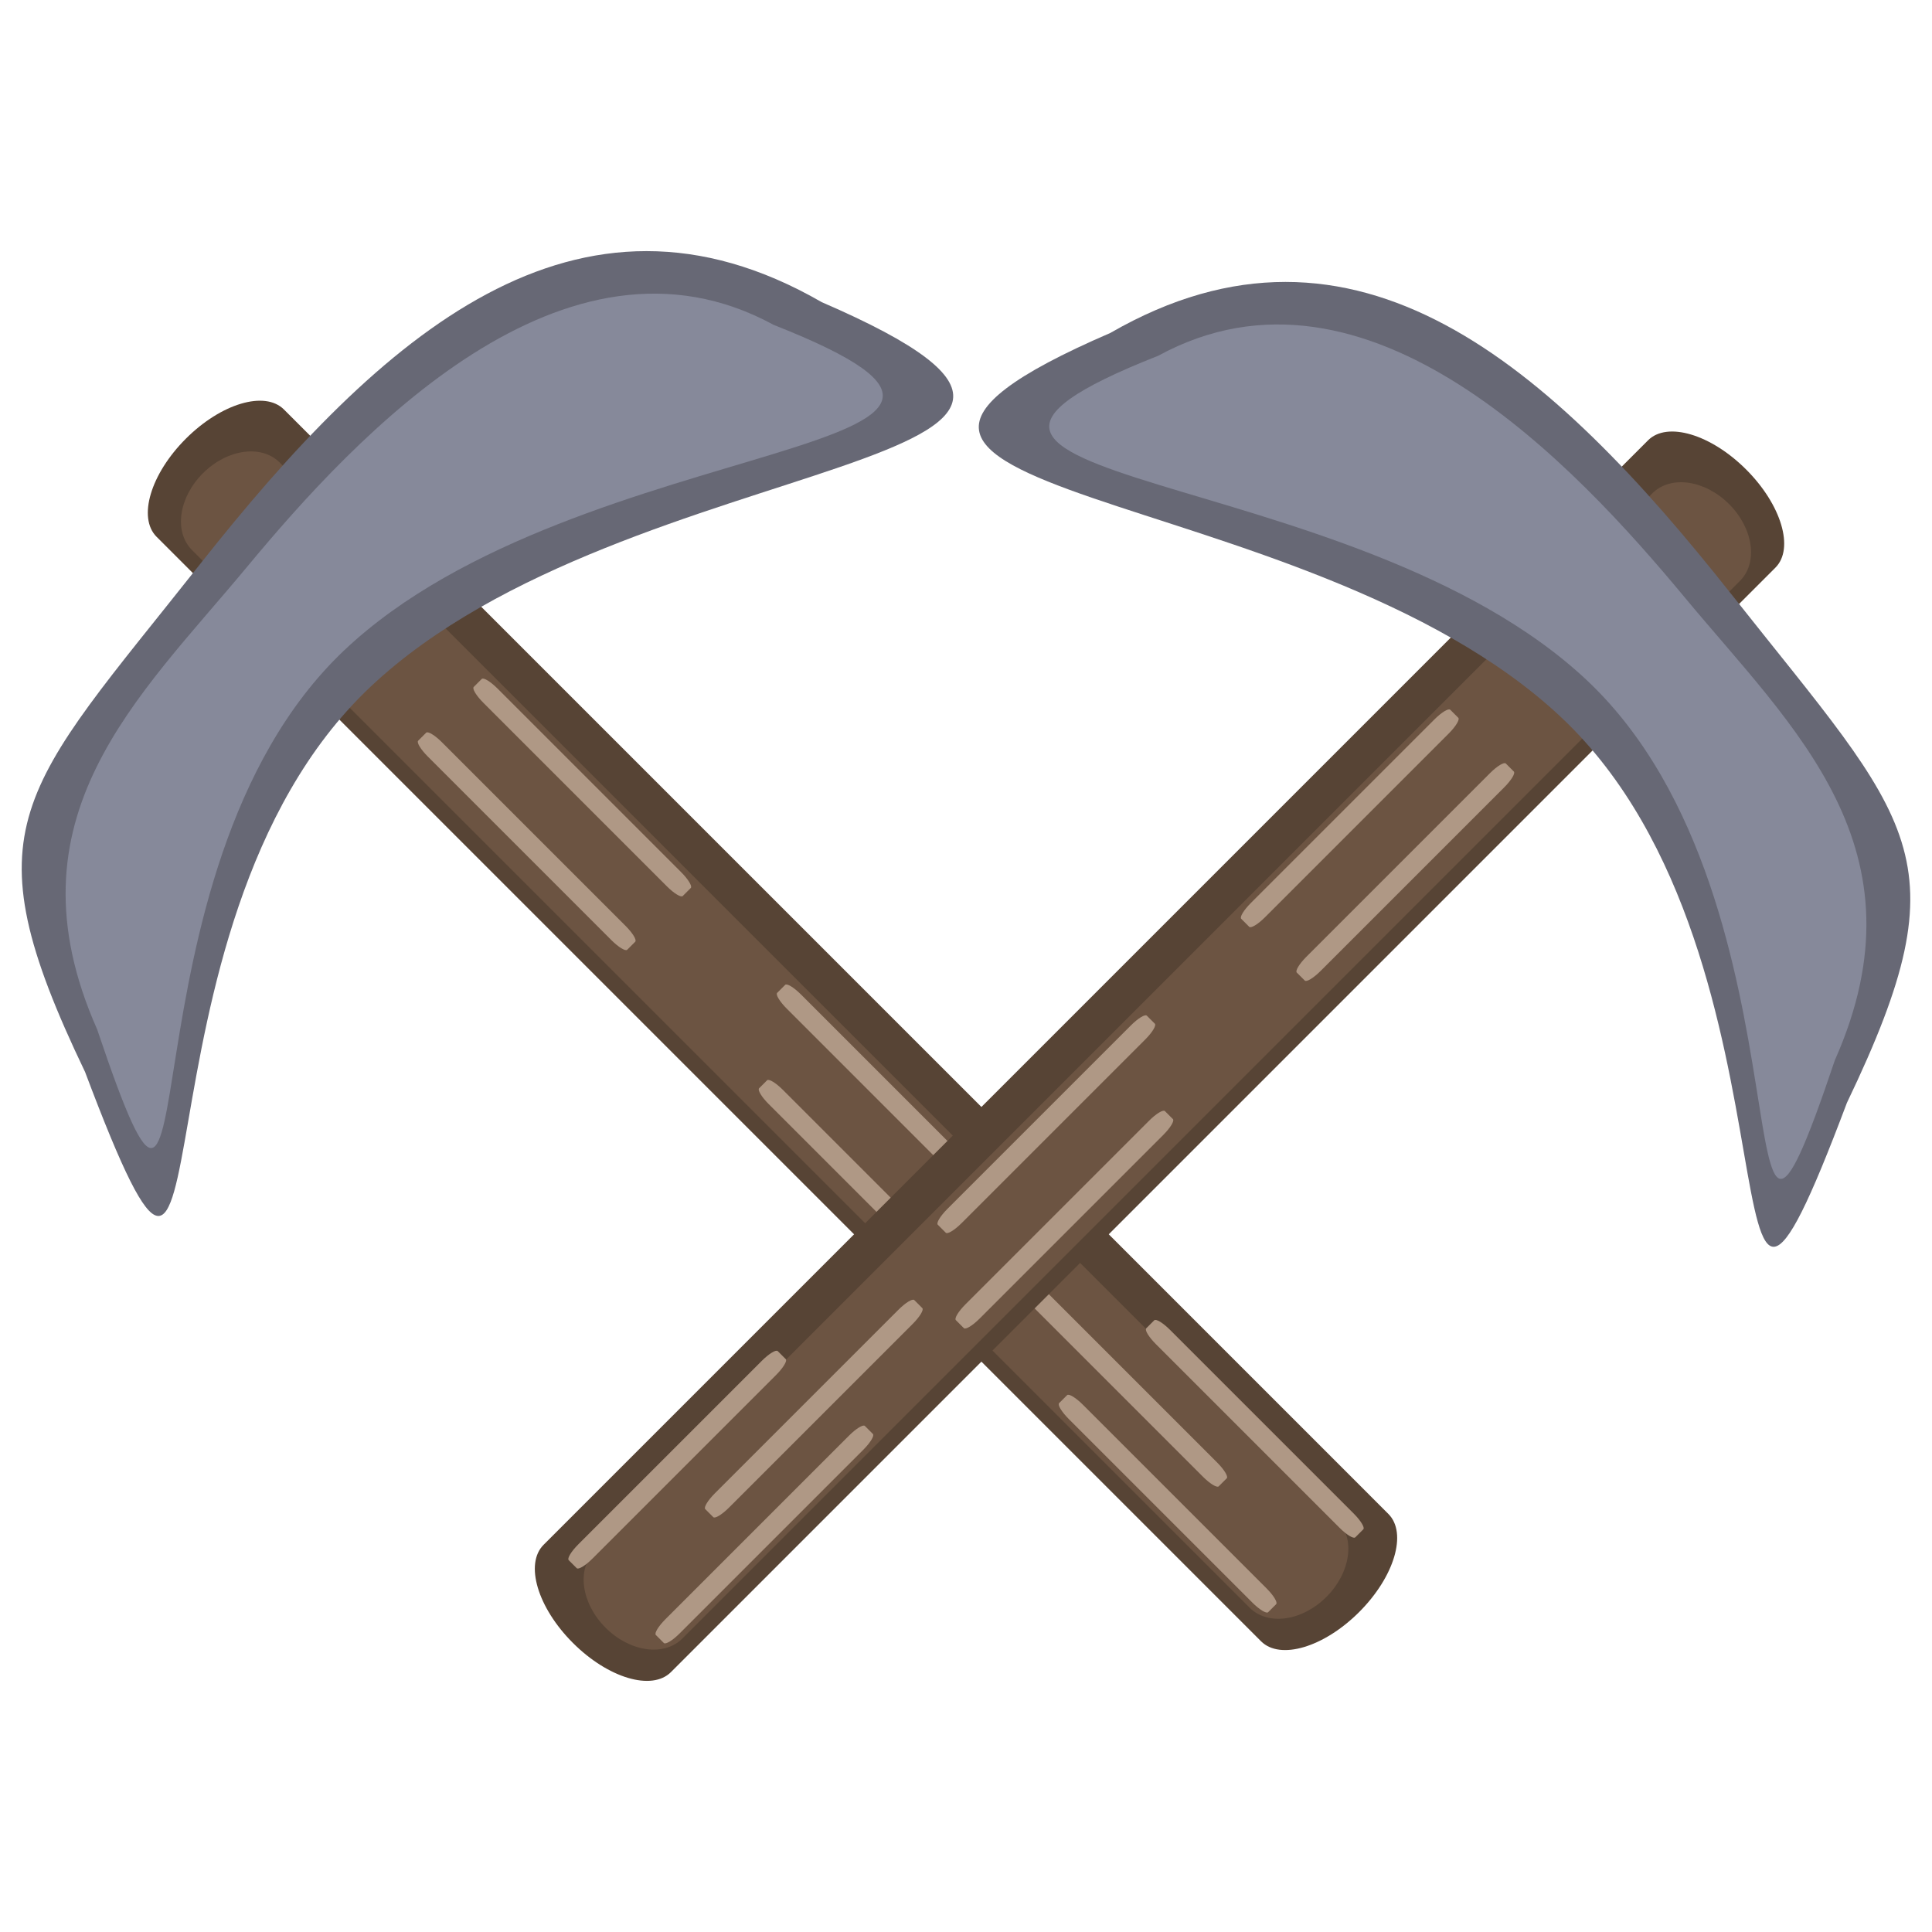 <?xml version="1.0" encoding="UTF-8" standalone="no"?>
<!-- Created with Inkscape (http://www.inkscape.org/) -->

<svg
   width="250"
   height="250"
   viewBox="0 0 250 250"
   version="1.1"
   id="svg5"
   inkscape:version="1.2.2 (b0a8486541, 2022-12-01)"
   sodipodi:docname="miner.svg"
   xmlns:inkscape="http://www.inkscape.org/namespaces/inkscape"
   xmlns:sodipodi="http://sodipodi.sourceforge.net/DTD/sodipodi-0.dtd"
   xmlns="http://www.w3.org/2000/svg"
   xmlns:svg="http://www.w3.org/2000/svg">
  <sodipodi:namedview
     id="namedview7"
     pagecolor="#ffffff"
     bordercolor="#000000"
     borderopacity="0.25"
     inkscape:showpageshadow="2"
     inkscape:pageopacity="0.0"
     inkscape:pagecheckerboard="0"
     inkscape:deskcolor="#d1d1d1"
     inkscape:document-units="px"
     showgrid="false"
     inkscape:zoom="1.5981903"
     inkscape:cx="124.20299"
     inkscape:cy="100.42609"
     inkscape:window-width="1918"
     inkscape:window-height="1056"
     inkscape:window-x="0"
     inkscape:window-y="22"
     inkscape:window-maximized="1"
     inkscape:current-layer="layer1" />
  <defs
     id="defs2" />
  <g
     inkscape:label="Layer 1"
     inkscape:groupmode="layer"
     id="layer1">
    <path
       id="rect6046"
       style="fill:#574435;fill-opacity:1;stroke-width:5.194;stroke-linecap:square"
       d="M 24.046,56.77 C 28.61,52.206 34.272,50.519 36.741,52.987 L 179.657,195.904 c 2.469,2.469 0.782,8.13 -3.783,12.695 -4.564,4.564 -10.226,6.251 -12.695,3.783 L 20.264,69.464 C 17.795,66.996 19.482,61.334 24.046,56.77 Z" />
    <path
       id="path6946"
       style="fill:#6c5442;fill-opacity:1;stroke-width:4.216;stroke-linecap:square"
       d="m 26.251,61.247 c 3.14,-3.14 7.571,-3.765 9.935,-1.401 L 173.042,196.701 c 2.364,2.364 1.739,6.795 -1.401,9.935 -3.14,3.14 -7.571,3.765 -9.935,1.401 L 24.85,71.182 c -2.364,-2.364 -1.739,-6.795 1.401,-9.935 z" />
    <path
       id="path6637"
       style="fill:#af9885;fill-opacity:1;stroke-width:1.368;stroke-linecap:square"
       d="m 137.046,181.568 1.039,-1.039 c 0.221,-0.221 1.132,0.333 2.042,1.243 l 23.765,23.765 c 0.91,0.91 1.465,1.821 1.243,2.042 l -1.039,1.039 c -0.221,0.221 -1.132,-0.333 -2.042,-1.243 L 138.29,183.61 c -0.91,-0.91 -1.465,-1.821 -1.243,-2.042 z" />
    <path
       id="path6641"
       style="fill:#af9885;fill-opacity:1;stroke-width:1.368;stroke-linecap:square"
       d="m 130.652,165.28 1.039,-1.039 c 0.221,-0.221 1.132,0.333 2.042,1.243 l 23.765,23.765 c 0.91,0.91 1.465,1.821 1.243,2.042 l -1.039,1.039 c -0.221,0.221 -1.132,-0.333 -2.042,-1.243 l -23.765,-23.765 c -0.91,-0.91 -1.465,-1.821 -1.243,-2.042 z" />
    <path
       id="path6643"
       style="fill:#af9885;fill-opacity:1;stroke-width:1.368;stroke-linecap:square"
       d="m 100.563,128.478 1.039,-1.039 c 0.221,-0.221 1.132,0.333 2.042,1.243 l 23.765,23.765 c 0.91,0.91 1.465,1.821 1.243,2.042 l -1.039,1.039 c -0.221,0.221 -1.132,-0.333 -2.042,-1.243 L 101.807,130.52 c -0.91,-0.91 -1.465,-1.821 -1.243,-2.042 z" />
    <path
       id="path6645"
       style="fill:#af9885;fill-opacity:1;stroke-width:1.368;stroke-linecap:square"
       d="m 54.109,95.849 1.039,-1.039 c 0.221,-0.221 1.132,0.333 2.042,1.243 l 23.765,23.765 c 0.91,0.91 1.465,1.821 1.243,2.042 l -1.039,1.039 c -0.221,0.221 -1.132,-0.333 -2.042,-1.243 L 55.353,97.891 c -0.91,-0.91 -1.465,-1.821 -1.243,-2.042 z" />
    <path
       id="path6647"
       style="fill:#af9885;fill-opacity:1;stroke-width:1.368;stroke-linecap:square"
       d="m 61.298,88.894 1.039,-1.039 c 0.221,-0.221 1.132,0.333 2.042,1.243 l 23.765,23.765 c 0.91,0.91 1.465,1.821 1.243,2.042 l -1.039,1.039 c -0.221,0.221 -1.132,-0.333 -2.042,-1.243 L 62.542,90.936 c -0.91,-0.91 -1.465,-1.821 -1.243,-2.042 z" />
    <path
       id="path6649"
       style="fill:#af9885;fill-opacity:1;stroke-width:1.368;stroke-linecap:square"
       d="m 98.225,140.825 1.039,-1.039 c 0.221,-0.221 1.132,0.333 2.042,1.243 l 23.765,23.765 c 0.91,0.91 1.465,1.821 1.243,2.042 l -1.039,1.039 c -0.221,0.221 -1.132,-0.333 -2.042,-1.243 L 99.469,142.867 c -0.91,-0.91 -1.465,-1.821 -1.243,-2.042 z" />
    <path
       id="path6651"
       style="fill:#af9885;fill-opacity:1;stroke-width:1.368;stroke-linecap:square"
       d="m 148.323,171.883 1.039,-1.039 c 0.221,-0.221 1.132,0.333 2.042,1.243 l 23.765,23.765 c 0.91,0.91 1.465,1.821 1.243,2.042 l -1.039,1.039 c -0.221,0.221 -1.132,-0.333 -2.042,-1.243 l -23.765,-23.765 c -0.91,-0.91 -1.465,-1.821 -1.243,-2.042 z" />
    <path
       id="rect6100"
       style="fill:#676875;fill-opacity:1;stroke-width:5.622;stroke-linecap:square"
       d="M 25.942,72.93 C 49.355,43.311 74.575,20.789 106.329,39.098 157.116,61.043 81.225,57.469 47.934,88.879 14.643,120.289 30.638,190.851 11.009,138.715 -4.328,106.745 2.529,102.549 25.942,72.93 Z"
       sodipodi:nodetypes="zczcz" />
    <path
       id="path6944"
       style="fill:#86899a;fill-opacity:1;stroke-width:4.923;stroke-linecap:square"
       d="M 31.994,73.323 C 46.022,56.415 73.03,27.274 100.13,42.048 143.768,59.244 74.955,55.309 44.511,84.179 14.068,113.05 27.683,178.115 12.571,133.201 0.41,105.792 17.966,90.23 31.994,73.323 Z"
       sodipodi:nodetypes="zczcz" />
    <path
       id="path5579"
       style="fill:#574435;fill-opacity:1;stroke-width:5.194;stroke-linecap:square"
       d="M 225.954,60.758 C 221.39,56.193 215.728,54.506 213.259,56.975 L 70.343,199.892 c -2.469,2.469 -0.782,8.13 3.783,12.695 4.564,4.564 10.226,6.251 12.695,3.783 L 229.737,73.452 c 2.469,-2.469 0.782,-8.13 -3.783,-12.695 z" />
    <path
       id="path5581"
       style="fill:#6c5442;fill-opacity:1;stroke-width:4.216;stroke-linecap:square"
       d="m 223.749,65.235 c -3.14,-3.14 -7.571,-3.765 -9.935,-1.401 L 76.958,200.689 c -2.364,2.364 -1.739,6.795 1.401,9.935 3.14,3.14 7.571,3.765 9.935,1.401 L 225.15,75.17 c 2.364,-2.364 1.739,-6.795 -1.401,-9.935 z" />
    <path
       id="path5583"
       style="fill:#af9885;fill-opacity:1;stroke-width:1.368;stroke-linecap:square"
       d="m 112.954,185.556 -1.039,-1.039 c -0.221,-0.221 -1.132,0.333 -2.042,1.243 l -23.765,23.765 c -0.91,0.91 -1.465,1.821 -1.243,2.042 l 1.039,1.039 c 0.221,0.221 1.132,-0.333 2.042,-1.243 l 23.765,-23.765 c 0.91,-0.91 1.465,-1.821 1.243,-2.042 z" />
    <path
       id="path5585"
       style="fill:#af9885;fill-opacity:1;stroke-width:1.368;stroke-linecap:square"
       d="m 119.348,169.268 -1.039,-1.039 c -0.221,-0.221 -1.132,0.333 -2.042,1.243 l -23.765,23.765 c -0.91,0.91 -1.465,1.821 -1.243,2.042 l 1.039,1.039 c 0.221,0.221 1.132,-0.333 2.042,-1.243 l 23.765,-23.765 c 0.91,-0.91 1.465,-1.821 1.243,-2.042 z" />
    <path
       id="path5587"
       style="fill:#af9885;fill-opacity:1;stroke-width:1.368;stroke-linecap:square"
       d="m 149.437,132.466 -1.039,-1.039 c -0.221,-0.221 -1.132,0.333 -2.042,1.243 l -23.765,23.765 c -0.91,0.91 -1.465,1.821 -1.243,2.042 l 1.039,1.039 c 0.221,0.221 1.132,-0.333 2.042,-1.243 l 23.765,-23.765 c 0.91,-0.91 1.465,-1.821 1.243,-2.042 z" />
    <path
       id="path5589"
       style="fill:#af9885;fill-opacity:1;stroke-width:1.368;stroke-linecap:square"
       d="m 195.891,99.837 -1.039,-1.039 c -0.221,-0.221 -1.132,0.333 -2.042,1.243 l -23.765,23.765 c -0.91,0.91 -1.465,1.821 -1.243,2.042 l 1.039,1.039 c 0.221,0.221 1.132,-0.333 2.042,-1.243 l 23.765,-23.765 c 0.91,-0.91 1.465,-1.821 1.243,-2.042 z" />
    <path
       id="path5591"
       style="fill:#af9885;fill-opacity:1;stroke-width:1.368;stroke-linecap:square"
       d="m 188.702,92.882 -1.039,-1.039 c -0.221,-0.221 -1.132,0.333 -2.042,1.243 l -23.765,23.765 c -0.91,0.91 -1.465,1.821 -1.243,2.042 l 1.039,1.039 c 0.221,0.221 1.132,-0.333 2.042,-1.243 l 23.765,-23.765 c 0.91,-0.91 1.465,-1.821 1.243,-2.042 z" />
    <path
       id="path5593"
       style="fill:#af9885;fill-opacity:1;stroke-width:1.368;stroke-linecap:square"
       d="m 151.775,144.813 -1.039,-1.039 c -0.221,-0.221 -1.132,0.333 -2.042,1.243 l -23.765,23.765 c -0.91,0.91 -1.465,1.821 -1.243,2.042 l 1.039,1.039 c 0.221,0.221 1.132,-0.333 2.042,-1.243 l 23.765,-23.765 c 0.91,-0.91 1.465,-1.821 1.243,-2.042 z" />
    <path
       id="path5595"
       style="fill:#af9885;fill-opacity:1;stroke-width:1.368;stroke-linecap:square"
       d="m 101.677,175.871 -1.039,-1.039 c -0.221,-0.221 -1.132,0.333 -2.042,1.243 L 74.831,199.84 c -0.91,0.91 -1.465,1.821 -1.243,2.042 l 1.039,1.039 c 0.221,0.221 1.132,-0.333 2.042,-1.243 l 23.765,-23.765 c 0.91,-0.91 1.465,-1.821 1.243,-2.042 z" />
    <path
       id="path5597"
       style="fill:#676875;fill-opacity:1;stroke-width:5.622;stroke-linecap:square"
       d="M 224.058,76.918 C 200.645,47.299 175.425,24.777 143.671,43.086 c -50.786,21.945 25.105,18.37 58.396,49.78 33.291,31.41 17.296,101.972 36.924,49.836 15.338,-31.971 8.48,-36.166 -14.933,-65.785 z"
       sodipodi:nodetypes="zczcz" />
    <path
       id="path5599"
       style="fill:#86899a;fill-opacity:1;stroke-width:4.923;stroke-linecap:square"
       d="M 218.006,77.31 C 203.978,60.403 176.97,31.262 149.87,46.036 c -43.638,17.196 25.175,13.261 55.619,42.132 30.444,28.871 16.829,93.935 31.941,49.022 12.161,-27.409 -5.395,-42.971 -19.423,-59.879 z"
       sodipodi:nodetypes="zczcz" />
  </g>
</svg>
